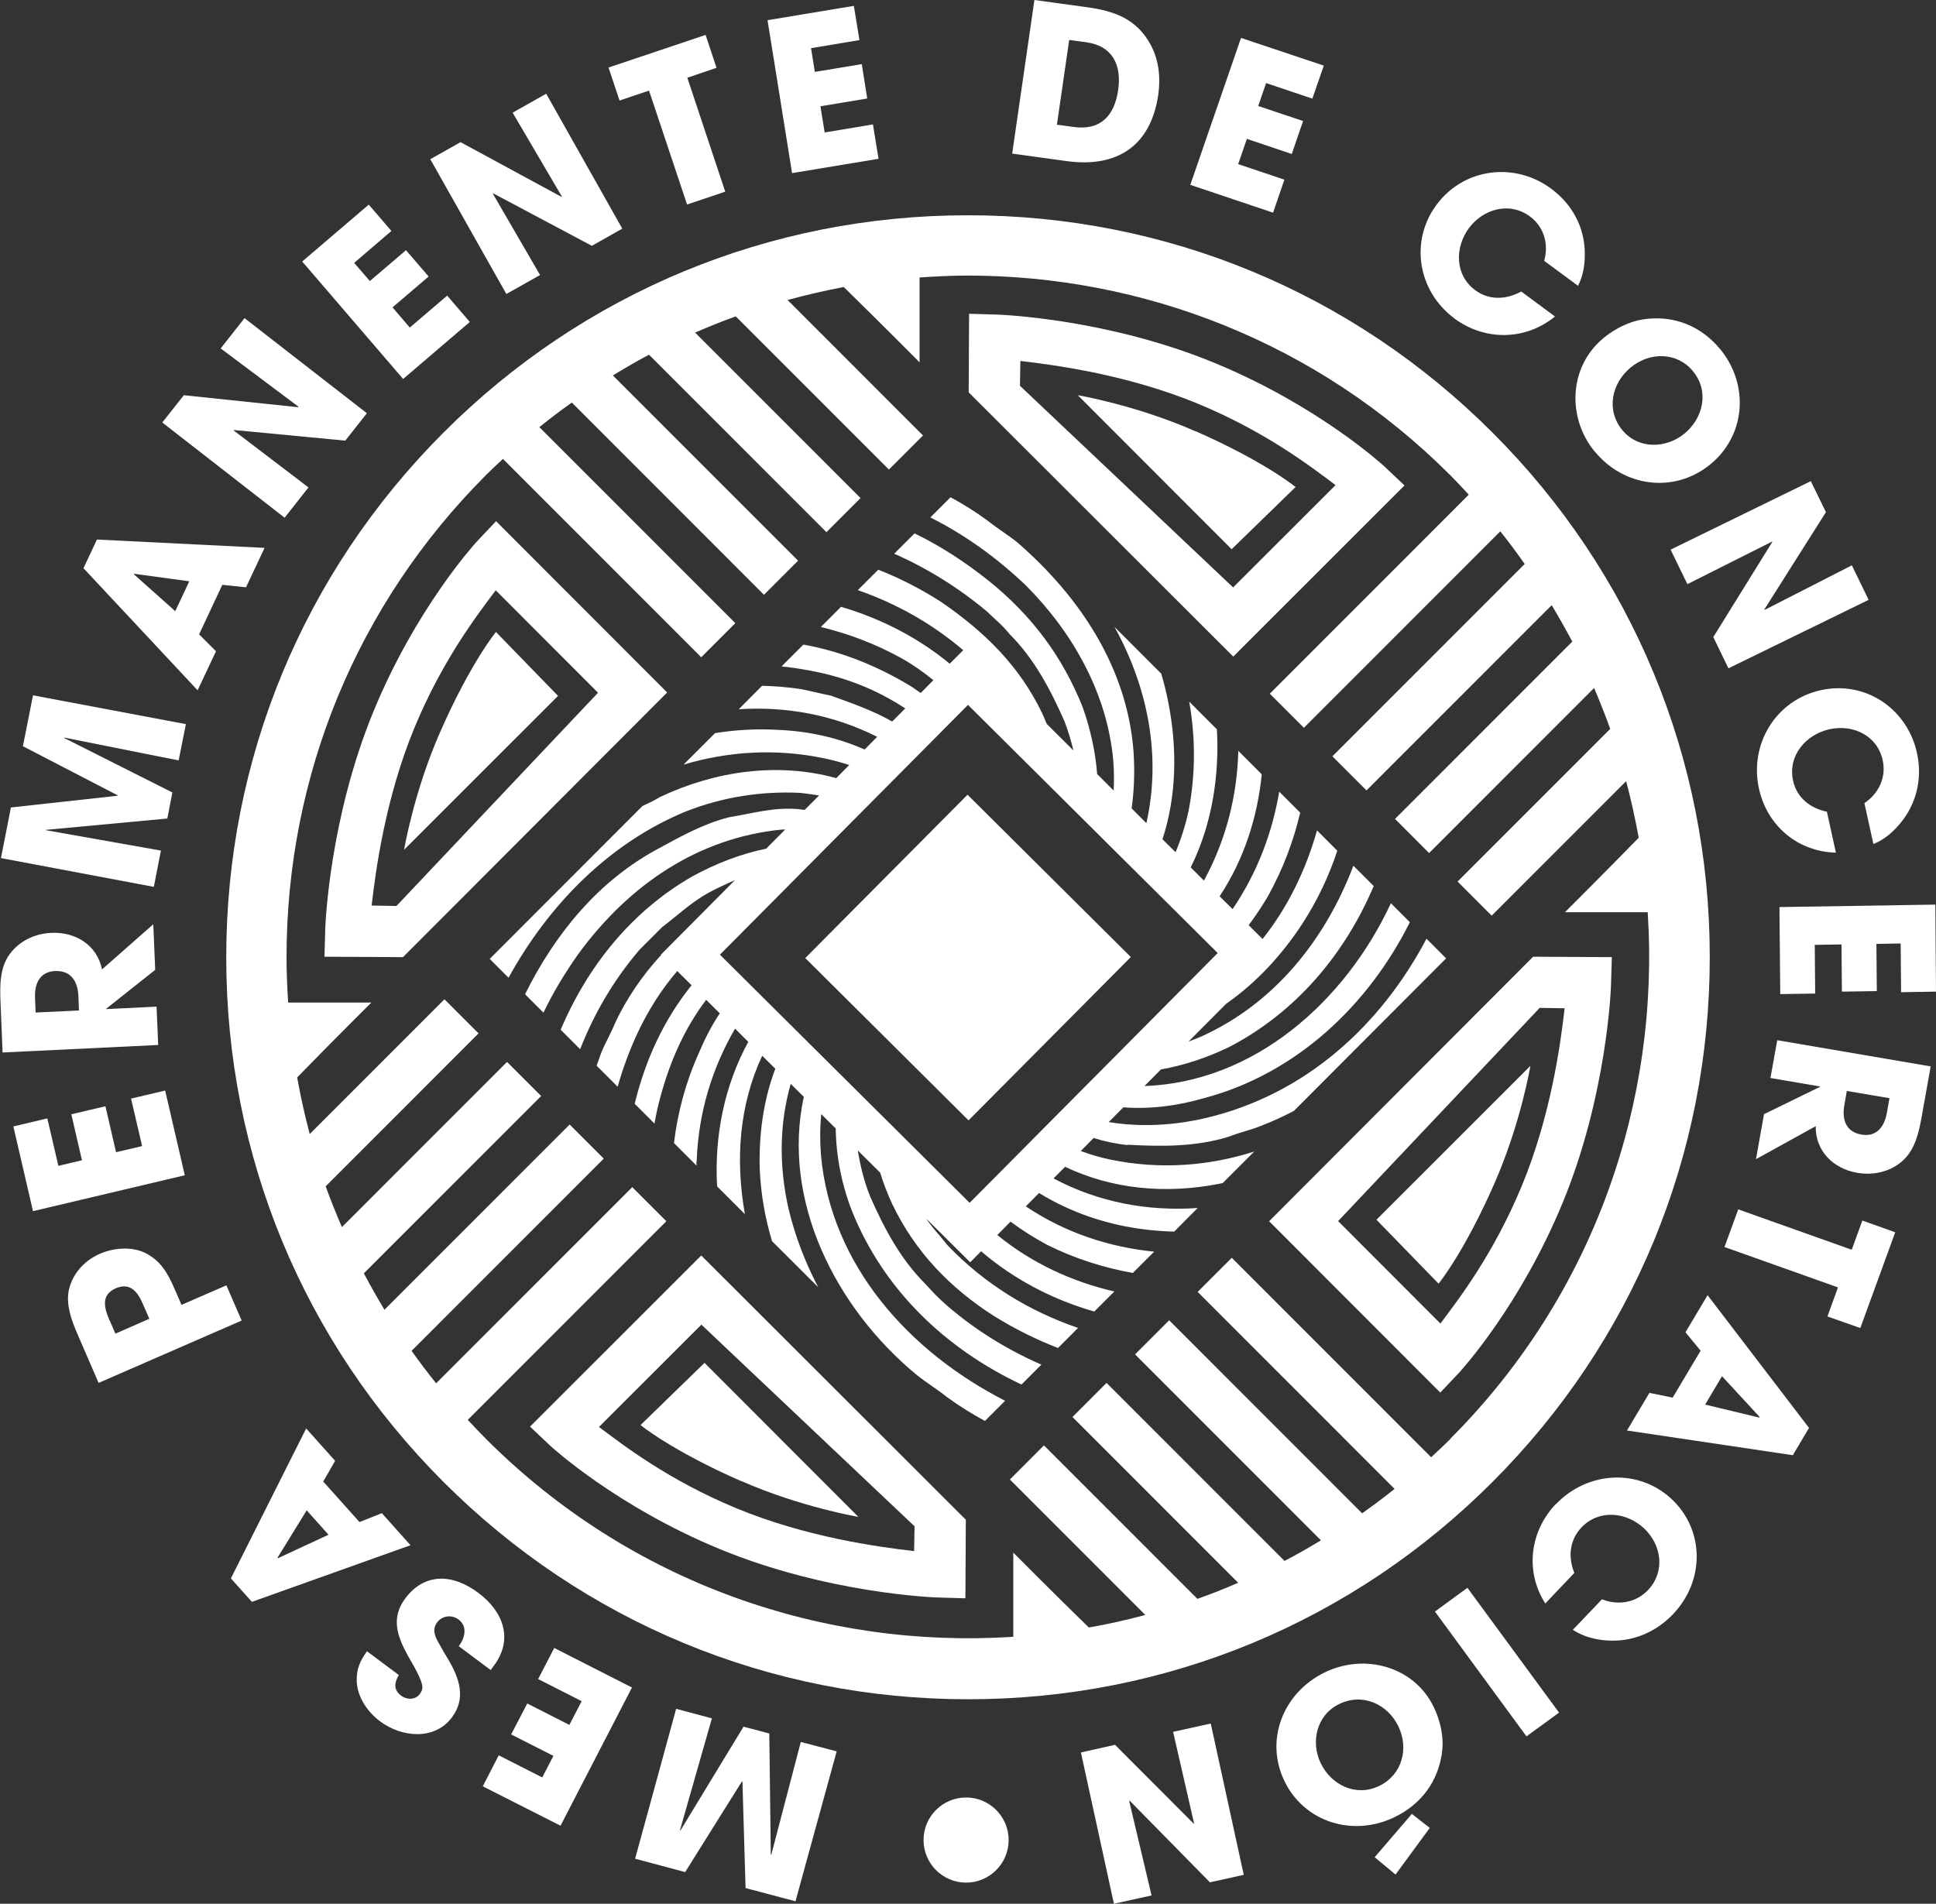 <svg xmlns="http://www.w3.org/2000/svg" width="242" height="238" viewBox="0 0 242 238" fill="none"><rect x="0" y="0" width="242" height="238" fill="#333333" stroke="none"/><g clip-path="url(#clip0_2004_2431)"><path d="M88.986 214.822L84.997 228.807L85.031 228.876L92.941 215.863L96.162 216.716L96.35 231.877L96.418 231.843L100.1 217.773L104.584 218.95L99.436 237.693L93.196 236.039L92.804 222.702L92.753 222.685L85.644 234.043L79.388 232.372L84.519 213.629L88.986 214.822Z" fill="white"></path><path d="M78.996 210.968L70.064 228.245L60.347 223.316L62.341 219.444L67.779 222.207L69.177 219.513L63.892 216.835L65.904 212.964L71.172 215.641L72.706 212.674L67.268 209.911L69.279 206.022L78.996 210.968Z" fill="white"></path><path d="M59.767 199.115C62.938 201.469 64.216 204.965 61.71 208.273L61.335 208.785L57.346 205.8C58.113 204.794 58.488 203.328 57.312 202.458C56.477 201.844 55.283 201.963 54.653 202.816C53.886 203.822 54.482 204.794 55.045 205.766C55.352 206.329 55.676 206.858 55.999 207.404C57.397 209.757 58.318 212.281 56.477 214.72C54.295 217.619 50.186 217.193 47.51 215.198C45.976 214.055 44.697 212.213 44.595 210.269C44.527 208.683 44.987 207.677 45.873 206.432L49.846 209.399C49.317 210.354 49.13 211.224 50.152 211.991C50.851 212.52 51.891 212.537 52.454 211.804C52.624 211.565 52.778 211.326 52.795 211.036C52.88 210.115 51.431 207.779 50.988 206.994C49.624 204.504 48.84 202.236 50.681 199.797C53.136 196.54 56.664 196.796 59.767 199.115Z" fill="white"></path><path d="M41.885 182.64L40.402 185.215L44.936 190.281L47.732 189.172L51.312 193.18L31.486 200.258L28.861 197.324L38.271 178.581L41.885 182.623V182.64ZM34.691 194.749H34.708L34.742 194.8L41.066 191.867L38.339 188.814L34.691 194.732V194.749Z" fill="white"></path><path d="M18.002 156.563C20.03 157.518 20.951 159.121 21.82 161.134L22.69 163.129L28.298 160.691L30.207 165.091L12.325 172.885L9.785 167.018C8.984 165.176 8.097 162.942 8.694 160.912C9.274 158.985 10.671 157.535 12.512 156.734C14.149 156.017 16.365 155.813 18.019 156.58M13.689 165.022L14.422 166.728L18.666 164.869L17.848 162.993C17.2 161.492 16.263 160.281 14.456 161.066C12.598 161.884 13.024 163.505 13.672 165.022" fill="white"></path><path d="M23.099 146.927L4.125 151.413L1.67 140.822L5.915 139.815L7.296 145.75L10.245 145.051L8.915 139.304L13.177 138.298L14.507 144.045L17.763 143.278L16.382 137.342L20.644 136.336L23.099 146.927Z" fill="white"></path><path d="M19.366 121.277L13.28 126.103V126.154L19.57 125.847L19.775 130.64L0.324 131.578L0.068 125.387C-0.017 123.323 -0.068 121.038 1.211 119.281C2.438 117.61 4.398 116.706 6.427 116.621C9.427 116.484 12.121 118.122 12.751 121.192L19.161 115.546L19.4 121.26L19.366 121.277ZM4.381 124.756L4.449 126.581L9.87 126.325L9.802 124.551C9.717 122.675 8.882 121.311 6.87 121.396C4.944 121.481 4.296 123.033 4.381 124.756Z" fill="white"></path><path d="M22.331 95.064L8.063 92.215L7.995 92.249L21.547 99.071L20.916 102.329L5.745 103.744L5.779 103.796L20.115 106.337L19.229 110.873L0.119 107.275L1.364 100.947L14.694 99.481L14.711 99.43L2.864 93.29L4.125 86.928L23.235 90.527L22.331 95.064Z" fill="white"></path><path d="M30.736 73.421L27.787 73.114L24.889 79.305L27.002 81.42L24.701 86.297L10.433 71.033L12.12 67.452L33.071 68.492L30.753 73.421H30.736ZM16.757 71.733L16.74 71.801L21.905 76.406L23.661 72.671L16.774 71.733H16.757Z" fill="white"></path><path d="M43.163 55.087L29.219 53.757L29.202 53.808L38.561 60.937L35.577 64.723L20.286 52.819L22.98 49.408L37.299 50.909L37.282 50.823L27.582 43.558L30.566 39.772L45.857 51.659L43.163 55.087Z" fill="white"></path><path d="M50.391 47.378L37.776 32.694L46.095 25.582L48.925 28.874L44.271 32.865L46.232 35.133L50.749 31.279L53.579 34.57L49.062 38.425L51.227 40.949L55.897 36.958L58.727 40.249L50.391 47.378Z" fill="white"></path><path d="M73.984 30.733L61.642 24.167L61.608 24.218L67.507 34.383L63.296 36.753L53.784 19.903L57.568 17.771L70.183 24.61L70.217 24.542L64.08 14.087L68.274 11.717L77.786 28.584L73.984 30.733Z" fill="white"></path><path d="M85.917 9.721L90.656 23.962L85.883 25.565L81.127 11.324L77.445 12.569L76.064 8.442L88.201 4.366L89.565 8.476L85.917 9.721Z" fill="white"></path><path d="M99.009 21.643L95.941 2.524L106.732 0.733L107.431 5.014L101.379 6.02L101.856 8.988L107.72 8.016L108.402 12.314L102.555 13.286L103.084 16.56L109.118 15.554L109.817 19.852L99.009 21.643Z" fill="white"></path><path d="M133.342 20.142L126.523 19.204L129.302 0L135.763 0.887C139.292 1.364 142.087 2.337 143.86 5.645C144.866 7.555 145.088 9.738 144.781 11.853C143.86 18.163 139.718 21.012 133.342 20.142ZM135.814 5.287L133.649 4.997L132.115 15.588L134.246 15.878C137.638 16.338 139.326 14.377 139.769 11.256C140.212 8.186 139.121 5.747 135.797 5.287" fill="white"></path><path d="M148.787 23.109L155.128 4.741L165.476 8.203L164.044 12.331L158.265 10.386L157.276 13.252L162.885 15.128L161.47 19.255L155.861 17.362L154.77 20.517L160.549 22.461L159.134 26.588L148.787 23.109Z" fill="white"></path><path d="M181.824 39.823C177.238 36.446 176.164 30.153 179.591 25.565C183.017 20.994 189.324 20.21 193.893 23.587C196.757 25.702 198.291 28.857 198.087 32.387C198.035 33.53 197.78 34.707 197.251 35.73L193.024 32.609C193.603 30.545 193.024 28.379 191.251 27.066C188.694 25.173 185.421 26.111 183.631 28.499C181.841 30.903 181.824 34.365 184.398 36.276C186.171 37.589 188.302 37.452 190.16 36.446L194.37 39.567C190.688 42.586 185.625 42.637 181.807 39.823" fill="white"></path><path d="M199.348 56.468C195.836 52.205 196.109 45.826 200.439 42.262C201.564 41.341 202.774 40.659 204.155 40.215C204.939 39.959 205.826 39.84 206.661 39.806C209.985 39.687 212.9 41.085 215.031 43.66C218.662 48.078 218.236 54.422 213.787 58.055C209.321 61.721 203.013 60.903 199.365 56.468M211.656 46.44C209.627 43.967 206.218 43.984 203.848 45.929C201.445 47.907 200.729 51.267 202.792 53.774C204.803 56.196 208.264 56.093 210.565 54.2C212.9 52.273 213.685 48.913 211.639 46.44" fill="white"></path><path d="M214.162 79.646L221.543 67.742L221.509 67.708L210.923 73.029L208.826 68.714L226.351 60.152L228.243 64.024L220.537 76.201L220.606 76.235L231.482 70.675L233.579 74.99L216.054 83.552L214.162 79.646Z" fill="white"></path><path d="M219.873 98.611C218.645 93.051 221.952 87.559 227.544 86.297C233.118 85.035 238.369 88.549 239.613 94.091C240.38 97.554 239.46 100.965 237.005 103.523C236.221 104.358 235.249 105.092 234.175 105.518L233.05 100.402C234.84 99.208 235.812 97.178 235.334 95.029C234.653 91.925 231.584 90.51 228.652 91.175C225.72 91.84 223.453 94.467 224.134 97.605C224.612 99.754 226.299 101.05 228.362 101.476L229.487 106.593C224.748 106.49 220.896 103.25 219.873 98.611Z" fill="white"></path><path d="M222.43 113.398L241.915 113.091L242 123.971L237.636 124.04L237.585 117.951L234.551 118.002L234.602 123.903L230.238 123.971L230.187 118.071L226.845 118.122L226.897 124.21L222.532 124.278L222.43 113.398Z" fill="white"></path><path d="M220.504 139.287L227.493 135.876V135.825L221.305 134.767L222.157 130.043L241.335 133.318L240.244 139.423C239.886 141.453 239.426 143.704 237.807 145.137C236.255 146.518 234.141 146.961 232.147 146.62C229.198 146.109 226.914 143.926 226.965 140.788L219.498 144.915L220.504 139.27V139.287ZM235.863 139.099L236.187 137.291L230.851 136.387L230.545 138.144C230.221 140.003 230.749 141.521 232.71 141.845C234.602 142.169 235.573 140.805 235.863 139.099Z" fill="white"></path><path d="M229.743 160.946L215.56 155.898L217.282 151.191L231.465 156.239L232.795 152.589L236.903 154.056L232.539 166.029L228.431 164.579L229.743 160.946Z" fill="white"></path><path d="M206.167 174.13L209.082 174.727L212.577 168.86L210.685 166.557L213.446 161.918L226.129 178.513L224.101 181.924L203.372 178.837L206.167 174.147V174.13ZM219.907 177.2L219.941 177.131L215.253 172.049L213.14 175.596L219.89 177.217L219.907 177.2Z" fill="white"></path><path d="M194.49 188.046C198.445 183.902 204.854 183.544 208.98 187.432C213.105 191.338 213.088 197.648 209.133 201.793C206.661 204.385 203.32 205.545 199.825 204.965C198.7 204.777 197.558 204.385 196.603 203.754L200.252 199.934C202.229 200.735 204.462 200.394 205.996 198.791C208.195 196.472 207.701 193.146 205.519 191.082C203.354 189.036 199.894 188.626 197.677 190.963C196.16 192.566 196.007 194.698 196.791 196.642L193.16 200.462C190.62 196.489 191.2 191.474 194.49 188.012" fill="white"></path><path d="M183.426 198.501L194.882 214.106L190.808 217.074L179.369 201.469L183.426 198.501Z" fill="white"></path><path d="M165.595 209.075C170.607 206.636 176.778 208.359 179.199 213.373C179.829 214.669 180.204 215.999 180.307 217.432C180.375 218.251 180.273 219.137 180.102 219.939C179.42 223.179 177.358 225.703 174.323 227.17C169.141 229.694 163.055 227.818 160.566 222.685C158.06 217.534 160.379 211.616 165.595 209.075ZM172.414 223.265C175.312 221.849 176.113 218.558 174.8 215.829C173.454 213.049 170.351 211.599 167.402 213.032C164.555 214.413 163.805 217.79 165.101 220.451C166.413 223.162 169.516 224.68 172.414 223.265ZM176.471 226.761L178.721 228.518L174.442 234.35L171.834 232.184L176.488 226.761H176.471Z" fill="white"></path><path d="M139.377 218.131L149.23 228.006L149.264 227.972L146.639 216.511L151.344 215.471L155.469 234.384L151.241 235.322L141.201 225.107L141.149 225.158L143.945 236.96L139.24 238L135.115 219.086L139.377 218.131Z" fill="white"></path><path d="M140.962 143.107C145.275 143.363 149.605 143.363 153.662 142.084C154.941 141.572 156.202 141.316 157.481 140.805C158.964 140.242 160.379 139.594 161.743 138.877L180.767 119.81L178.313 117.354C172.619 128.15 163.209 136.865 150.611 139.798C146.605 140.719 142.497 140.924 138.593 140.276L140.417 138.434C143.792 138.69 147.236 138.246 150.611 137.257C162.067 134.187 171.05 125.66 176.233 115.291L173.863 112.92C168.118 125.251 156.765 135.296 143.059 135.773L145.122 133.693C148.054 133.181 150.918 132.209 153.645 130.896C162.067 126.513 168.118 119.23 171.715 110.771L169.175 108.23C165.664 117.457 159.339 125.455 150.083 129.617C149.571 129.821 149.077 130.026 148.565 130.214L153.27 125.489C156.987 122.897 160.209 119.435 162.783 115.495C164.692 112.562 166.124 109.492 167.164 106.354L164.624 103.813C163.226 108.793 160.959 113.449 157.822 117.388L156.083 115.666C156.936 114.523 157.72 113.346 158.47 112.084C160.345 108.724 161.675 105.194 162.527 101.596L159.902 98.969C159.032 104.12 157.157 109.117 154.072 113.653L152.452 112.05C155.487 107.462 157.174 102.227 157.72 96.803L154.788 93.87C154.651 99.395 153.304 104.921 150.492 110.089L148.838 108.435C150.816 104.461 151.856 100.044 152.111 95.558C152.196 94.091 152.196 92.625 152.111 91.175L148.651 87.713C149.435 92.147 149.469 96.752 148.565 101.408C148.173 103.199 147.628 104.904 146.946 106.541L145.309 104.921C147.082 99.515 147.185 93.512 146.008 87.662C145.77 86.485 145.497 85.342 145.156 84.217L139.309 78.367C143.434 85.837 145.207 94.415 143.298 102.909L141.457 101.067C141.781 98.73 141.849 96.343 141.695 94.006C140.928 83.586 135.081 74.683 127.188 67.827C125.91 66.804 124.648 66.053 123.37 65.03C121.87 63.938 120.37 63.001 118.818 62.165L116.295 64.689C120.608 66.855 124.597 69.72 128.211 73.165C134.058 79.015 138.388 86.638 139.155 95.029C139.258 96.291 139.275 97.571 139.207 98.833L137.144 96.769C136.922 93.887 136.274 91.073 135.337 88.412C132.797 82.051 128.978 76.968 123.643 72.653C120.608 70.232 117.557 68.253 114.318 66.684L111.778 69.225C115.92 71.05 119.824 73.472 123.404 76.474C124.427 77.497 125.075 77.906 126.2 79.271C129.251 82.324 131.28 86.127 133.07 90.203C133.53 91.397 133.888 92.608 134.178 93.819L130.836 90.493C130.649 90.049 130.478 89.606 130.274 89.18C127.478 83.33 123.148 79.015 117.557 75.195C115.017 73.575 112.426 72.261 109.783 71.221L107.226 73.779C111.999 75.433 116.466 77.923 120.404 81.283L118.716 82.972C114.676 79.646 110.039 77.309 105.13 75.86L102.607 78.384C106.067 79.22 109.459 80.499 112.715 82.306C114.113 83.091 115.426 84.012 116.67 85.035L115.085 86.638C114.727 86.383 114.369 86.127 113.994 85.871C109.647 83.228 105.164 81.437 100.425 80.584L97.697 83.313C98.89 83.432 100.084 83.62 101.277 83.841C105.726 84.66 109.63 86.246 113.159 88.566L111.522 90.203C109.101 88.822 106.544 87.935 103.902 86.98C102.624 86.724 101.277 86.366 99.998 86.127C98.413 85.905 96.828 85.769 95.259 85.735L92.344 88.668C98.191 88.293 104.09 89.316 109.647 92.113L108.079 93.699C104.669 92.198 101.038 91.397 97.203 91.243C94.56 91.09 91.935 91.243 89.378 91.653L85.44 95.592C90.981 93.938 96.93 93.529 103.05 94.808C104.107 95.029 105.13 95.302 106.152 95.643L104.533 97.281C97.271 95.268 89.429 96.36 82.474 99.651C81.758 100.095 81.025 100.436 80.309 100.76L61.216 119.878L63.569 122.232C68.564 113.142 76.132 105.382 85.781 101.425C90.35 99.634 95.191 98.884 100.015 99.123C100.817 99.208 101.601 99.31 102.385 99.447L100.578 101.254C100.305 101.22 100.032 101.186 99.76 101.152C96.708 100.896 94.168 101.664 91.117 102.175C88.065 102.943 85.27 104.461 82.474 105.996C74.871 110.004 69.399 116.706 65.632 124.295L67.933 126.598C69.143 124.074 70.609 121.635 72.314 119.23C78.655 110.583 87.298 104.734 97.714 103.71C97.868 103.71 98.004 103.71 98.157 103.693L95.771 106.098C92.617 106.746 89.549 107.923 86.548 109.56C78.877 113.96 73.422 120.867 70.081 128.73L72.519 131.169C74.257 126.717 76.712 122.505 79.951 118.719C80.974 117.695 81.724 116.945 82.747 115.922C84.775 114.387 86.31 112.869 88.594 111.59C89.668 111.027 90.759 110.515 91.867 110.038L82.61 119.35L82.644 119.384C80.292 121.942 78.332 124.824 76.9 127.86C76.388 129.139 75.638 130.401 75.127 131.68C74.939 132.192 74.752 132.721 74.581 133.232L77.206 135.859C77.854 133.573 78.672 131.339 79.695 129.139C81.025 126.308 82.679 123.699 84.656 121.396L86.446 123.17C82.985 127.485 80.684 132.448 79.337 137.991L81.809 140.463C81.997 139.406 82.218 138.349 82.508 137.291C83.718 132.755 85.543 128.593 88.27 124.995L89.975 126.683C88.901 128.286 88.048 129.992 87.332 131.697C85.713 135.296 84.707 139.065 84.247 142.902L87.06 145.716C87.06 145.461 87.06 145.188 87.094 144.932C87.332 139.184 88.935 133.676 91.884 128.593L93.537 130.248C90.554 135.705 89.293 141.964 89.634 148.258C89.634 148.275 89.634 148.292 89.634 148.309L93.111 151.788C91.918 145 92.378 138.195 95.276 131.987L96.913 133.607C95.413 137.581 94.833 141.93 94.969 146.211C95.106 149.281 95.634 152.282 96.504 155.165L102.283 160.929C100.663 157.859 99.385 154.551 98.549 151.037C97.373 145.785 97.407 140.532 98.839 135.501L100.476 137.121C97.68 150.031 104.379 163.453 114.574 171.878C115.852 172.902 117.114 173.652 118.392 174.675C119.943 175.801 121.512 176.773 123.114 177.643L125.637 175.119C113.636 168.996 103.868 158.166 102.624 144.437C102.487 142.715 102.487 140.992 102.658 139.287L104.465 141.077C104.516 144.557 105.198 148.053 106.459 151.293C110.397 161.219 118.205 168.621 127.683 173.089L130.172 170.599C125.927 168.757 121.955 166.302 118.409 163.249C117.284 162.277 116.602 161.526 115.613 160.452C112.562 157.399 110.533 153.596 108.743 149.52C108.01 147.661 107.533 145.75 107.226 143.823L110.022 146.603C110.431 147.951 110.943 149.264 111.539 150.543C114.335 156.393 118.665 160.963 124.256 164.528C126.83 166.131 129.507 167.461 132.251 168.519L134.757 166.012C128.672 163.931 123.029 160.503 118.392 155.625C117.625 154.602 116.858 153.852 116.108 152.828C116.006 152.675 115.903 152.521 115.801 152.368L121.273 157.808L122.637 156.427C126.813 160.008 131.638 162.481 136.786 163.965L139.292 161.458C133.99 160.23 128.961 157.911 124.665 154.397L126.319 152.726C127.734 153.783 129.251 154.738 130.854 155.608C134.314 157.331 137.928 158.49 141.61 159.138L144.27 156.478C138.627 155.915 133.121 154.107 128.228 150.816L129.882 149.144C131.399 150.082 133.001 150.884 134.655 151.549C138.593 153.118 142.65 153.869 146.775 153.971L149.708 151.02C143.571 151.447 137.383 150.355 131.689 147.319L133.138 145.87C139.019 148.667 145.667 149.315 152.452 147.985C152.589 147.951 152.725 147.933 152.844 147.899L156.782 143.96C151.122 145.768 145.003 146.262 138.712 144.949C137.485 144.693 136.274 144.335 135.098 143.891L136.701 142.271C138.081 142.698 139.513 143.005 140.997 143.158L140.962 143.107ZM89.992 119.35L121 88.122L152.213 119.145L121.205 150.372L89.992 119.35Z" fill="white"></path><path d="M186.529 54.047C169.005 36.531 145.718 26.895 120.949 26.913C96.18 26.913 72.893 36.583 55.403 54.115C37.896 71.647 28.264 94.944 28.281 119.725C28.281 144.505 37.947 167.802 55.471 185.301C72.996 202.816 96.282 212.452 121.051 212.435C145.821 212.435 169.107 202.765 186.597 185.232C204.105 167.7 213.736 144.403 213.719 119.622C213.719 94.842 204.053 71.545 186.529 54.047ZM181.279 179.911C180.494 180.696 179.693 181.446 178.892 182.18L153.969 157.245L149.707 161.509L174.323 186.136C172.994 187.211 171.63 188.217 170.266 189.189L146.145 165.057L141.883 169.32L165.118 192.566C163.618 193.47 162.118 194.34 160.566 195.141L138.32 172.885L134.058 177.148L154.77 197.87C153.083 198.603 151.395 199.286 149.673 199.882L130.495 180.696L126.234 184.96L143.161 201.895C140.826 202.526 138.473 203.055 136.104 203.464C131.689 199.166 126.66 194.101 126.66 194.101V204.624C103.016 206.176 78.843 197.972 60.807 179.945C60.006 179.144 59.239 178.325 58.472 177.507L83.292 152.675L79.03 148.411L54.517 172.936C53.443 171.606 52.437 170.258 51.448 168.877L75.468 144.847L71.206 140.583L48.056 163.743C47.152 162.242 46.3 160.725 45.482 159.19L67.643 137.018L63.381 132.755L42.737 153.408C42.021 151.72 41.322 150.031 40.709 148.309L59.818 129.19L55.557 124.927L38.714 141.777C38.1 139.44 37.572 137.087 37.146 134.699C41.425 130.299 46.419 125.336 46.419 125.336H36.021C35.901 123.46 35.816 121.584 35.816 119.691C35.816 96.922 44.646 75.519 60.739 59.402C61.438 58.703 62.154 58.038 62.87 57.372L87.656 82.17L91.918 77.906L67.421 53.399C68.751 52.324 70.098 51.301 71.478 50.329L95.498 74.359L99.76 70.095L76.61 46.935C78.093 46.031 79.61 45.144 81.127 44.343L103.305 66.531L107.567 62.267L86.889 41.58C88.577 40.846 90.264 40.164 91.969 39.55L111.113 58.703L115.375 54.439L98.447 37.504C100.765 36.873 103.118 36.327 105.47 35.883C109.886 40.198 114.948 45.298 114.948 45.298V34.69C116.943 34.553 118.955 34.451 120.949 34.451C142.769 34.451 164.59 42.739 181.21 59.334C182.029 60.152 182.813 61.005 183.597 61.841L158.725 86.724L162.987 90.987L187.535 66.428C188.609 67.759 189.615 69.123 190.586 70.505L166.55 94.552L170.812 98.816L193.962 75.655C194.865 77.156 195.717 78.674 196.536 80.209L174.375 102.38L178.636 106.644L199.263 86.007C199.979 87.696 200.661 89.401 201.275 91.124L182.199 110.208L186.461 114.472L203.269 97.656C203.883 99.992 204.411 102.363 204.838 104.734C200.559 109.117 195.615 114.046 195.615 114.046H205.963C207.497 137.684 199.297 161.833 181.296 179.86L181.279 179.911Z" fill="white"></path><path d="M120.941 99.353L100.658 119.773L121.069 140.065L141.353 119.645L120.941 99.353Z" fill="white"></path><path d="M62.001 78.998C62.001 78.998 58.83 82.835 55.011 91.533C51.721 99.02 50.511 106.234 50.511 106.234L69.757 86.997L61.983 78.998H62.001Z" fill="white"></path><path d="M62 65.166L59.614 67.691C59.307 68.032 52.011 76.047 46.726 88.839C41.186 102.244 40.675 115.546 40.657 116.109L40.555 119.605L50.374 119.657L83.394 86.57L62 65.149V65.166ZM49.573 113.261L46.453 113.21C46.982 108.622 48.209 99.668 51.823 90.936C55.318 82.528 59.597 76.951 61.966 73.796L74.752 86.604L49.556 113.261H49.573Z" fill="white"></path><path d="M179.813 160.486C179.813 160.486 182.983 156.648 186.802 147.951C190.092 140.463 191.302 133.249 191.302 133.249L172.056 152.487L179.83 160.486H179.813Z" fill="white"></path><path d="M191.66 119.588L158.64 152.675L180.034 174.096L182.421 171.571C182.728 171.23 190.024 163.215 195.308 150.423C200.849 137.018 201.36 123.716 201.377 123.153L201.479 119.657L191.66 119.605V119.588ZM190.194 148.326C186.7 156.734 182.421 162.311 180.051 165.466L167.266 152.658L192.461 126.001L195.581 126.052C195.053 130.64 193.825 139.594 190.194 148.326Z" fill="white"></path><path d="M92.6 185.13C100.084 188.422 107.294 189.633 107.294 189.633L88.065 170.378L80.07 178.155C80.07 178.155 83.906 181.327 92.6 185.147V185.13Z" fill="white"></path><path d="M66.262 178.359L68.785 180.747C69.126 181.054 77.138 188.353 89.924 193.64C103.322 199.183 116.619 199.695 117.182 199.712L120.676 199.814L120.728 189.991L87.656 156.956L66.245 178.359H66.262ZM114.318 190.792L114.267 193.913C109.681 193.385 100.731 192.157 92.003 188.541C83.599 185.045 78.025 180.764 74.871 178.393L87.673 165.602L114.318 190.809V190.792Z" fill="white"></path><path d="M149.418 53.91C141.934 50.619 134.723 49.408 134.723 49.408L153.952 68.663L161.947 60.886C161.947 60.886 158.112 57.714 149.418 53.893V53.91Z" fill="white"></path><path d="M175.551 60.681L173.028 58.293C172.687 57.986 164.675 50.687 151.889 45.4C138.49 39.857 125.194 39.346 124.631 39.328L121.137 39.226L121.085 49.05L154.157 82.085L175.568 60.681H175.551ZM127.495 48.248L127.546 45.127C132.132 45.656 141.082 46.884 149.81 50.499C158.214 53.995 163.788 58.276 166.942 60.647L154.14 73.438L127.495 48.231V48.248Z" fill="white"></path><path fill-rule="evenodd" clip-rule="evenodd" d="M126.08 230.035C126.08 232.969 123.694 235.357 120.762 235.357C117.829 235.357 115.443 232.969 115.443 230.035C115.443 227.102 117.829 224.714 120.762 224.714C123.694 224.714 126.08 227.102 126.08 230.035Z" fill="white"></path></g><defs><clipPath id="clip0_2004_2431"><rect width="242" height="238" fill="white"></rect></clipPath></defs></svg>
